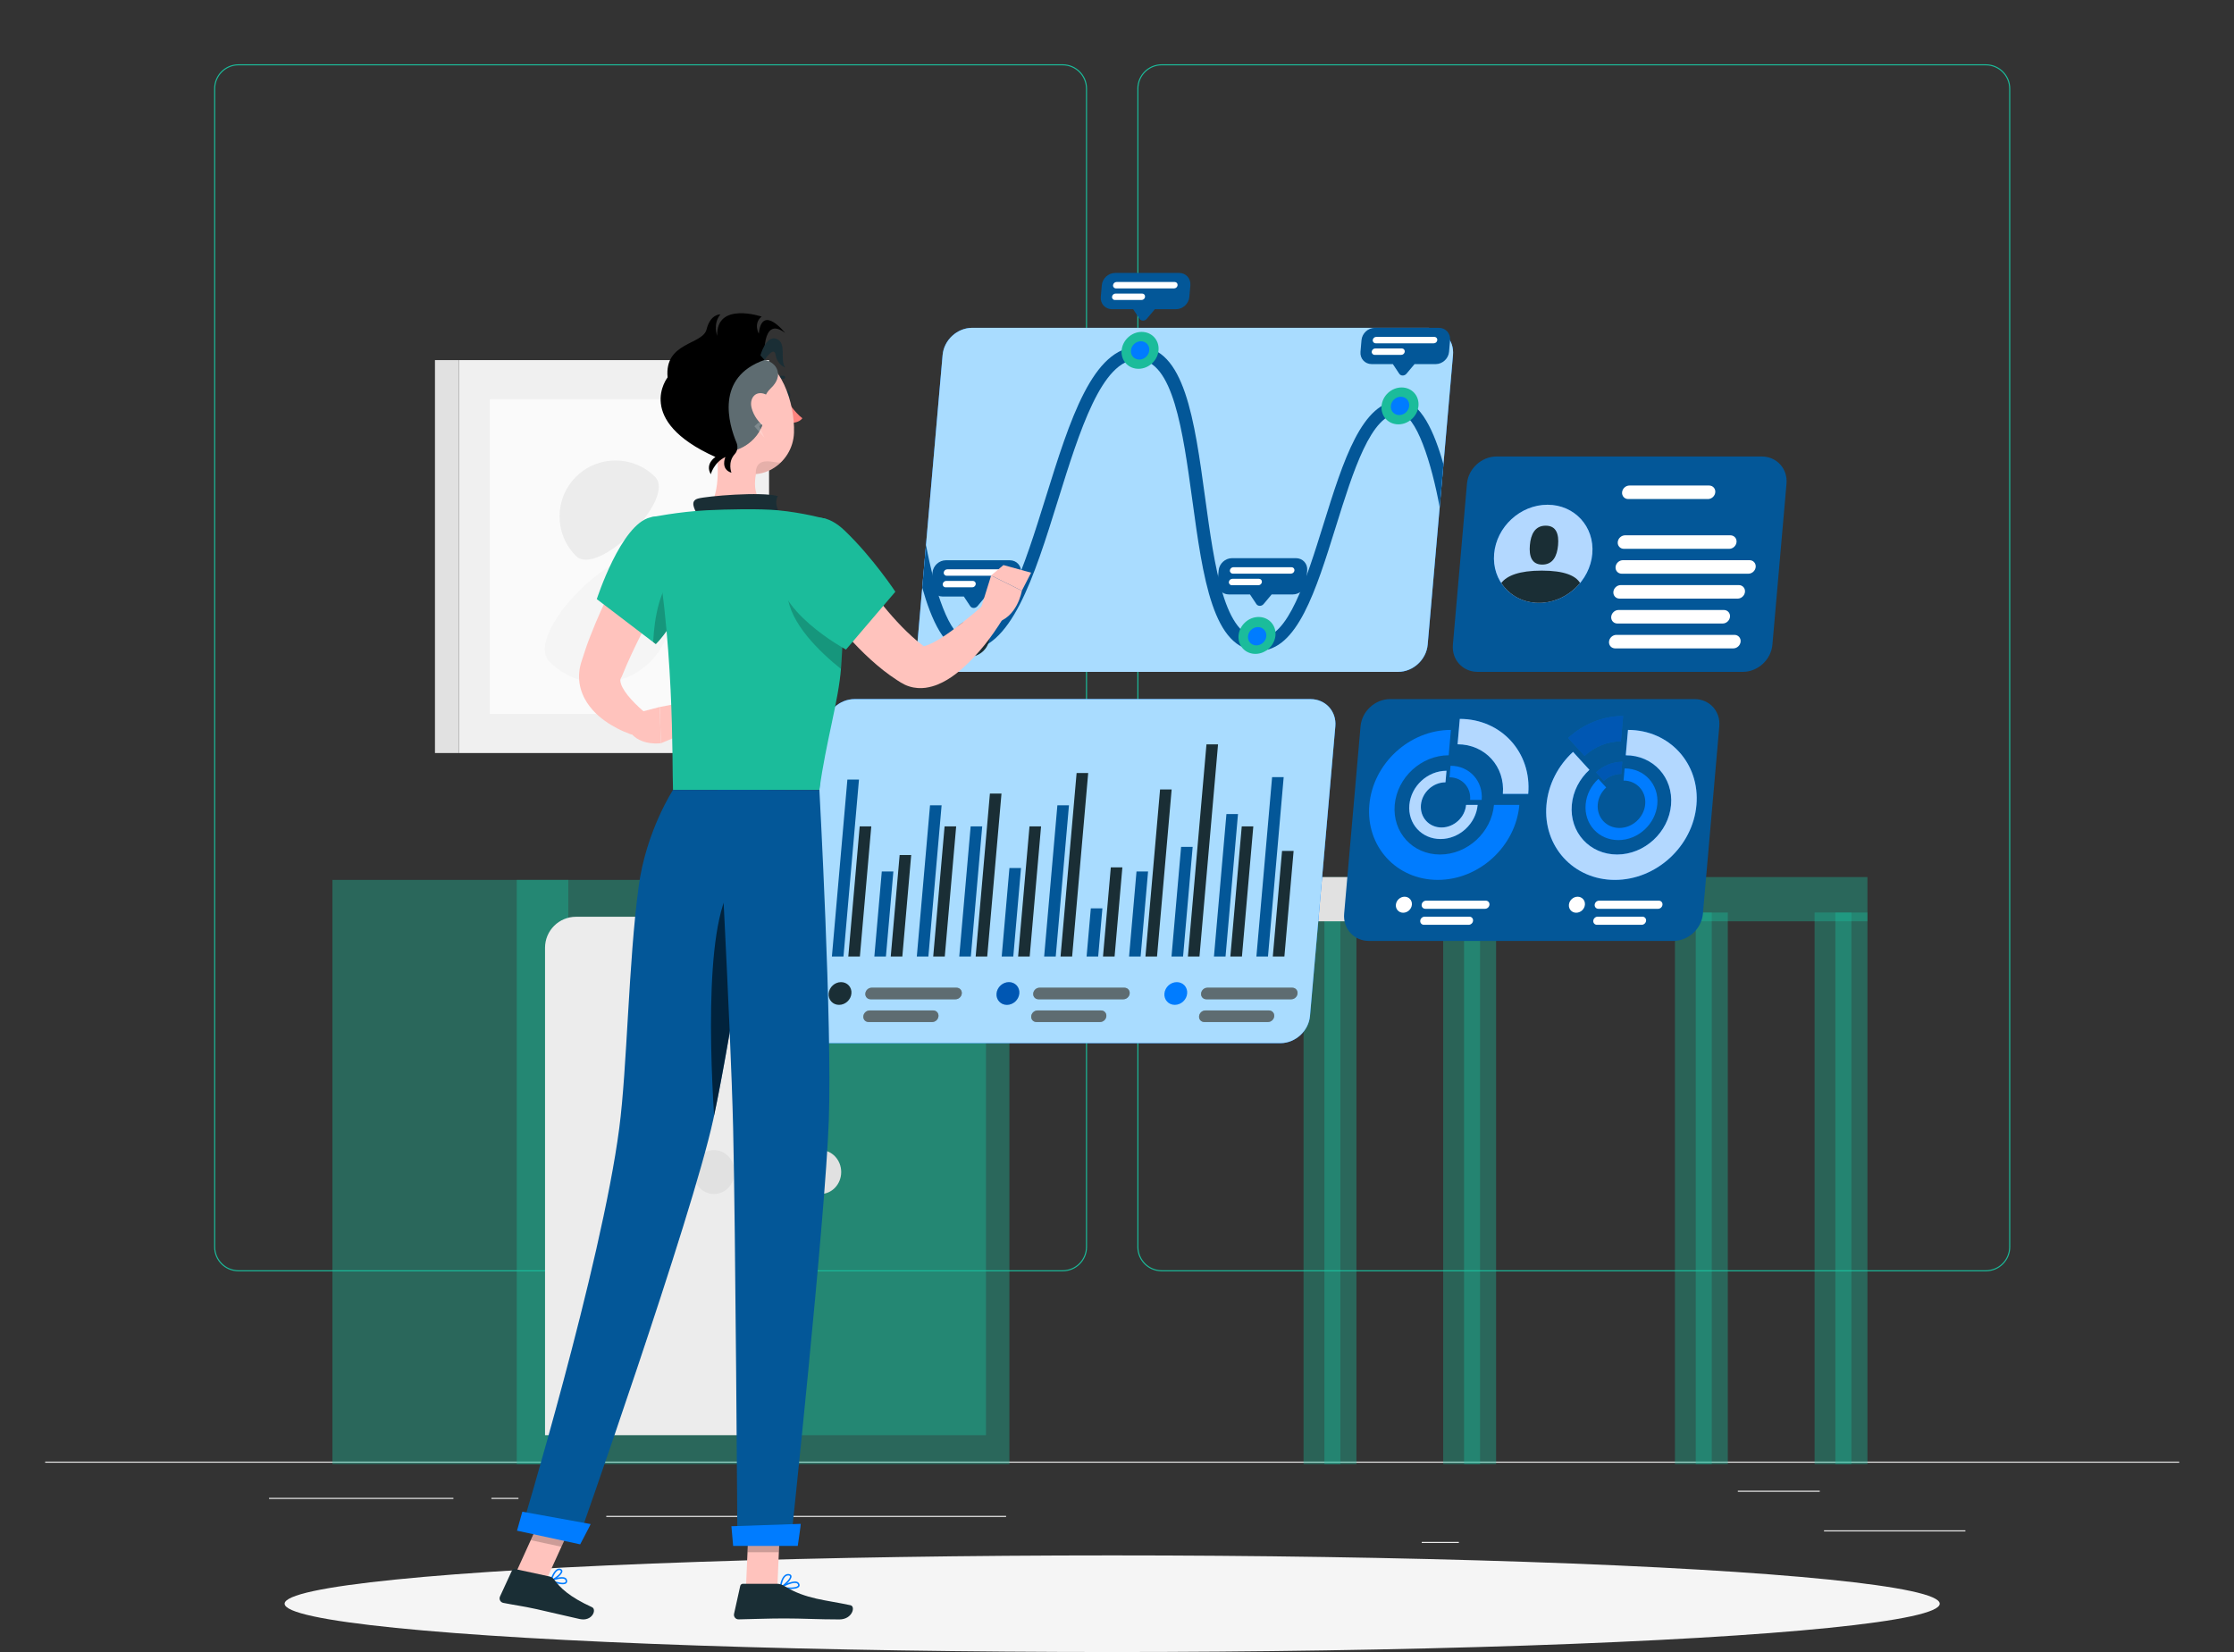 <?xml version="1.0" encoding="utf-8"?>
<!-- Generator: Adobe Illustrator 25.0.1, SVG Export Plug-In . SVG Version: 6.00 Build 0)  -->
<svg version="1.1" id="Layer_1" xmlns="http://www.w3.org/2000/svg" xmlns:xlink="http://www.w3.org/1999/xlink" x="0px" y="0px"
	 viewBox="0 0 1080 798.79" style="enable-background:new 0 0 1080 798.79;" xml:space="preserve">
<rect x="0" y="0" width="1080" height="798.79" fill="#333333" stroke="none"/>
<style type="text/css">
	.st0{fill:#ECECEC;}
	.st1{fill:#1BBC9B;}
	.st2{fill:#F0F0F0;}
	.st3{fill:#FAFAFA;}
	.st4{fill:#E1E1E1;}
	.st5{fill:#F5F5F5;}
	.st6{opacity:0.35;fill:#1BBC9B;}
	.st7{opacity:0.38;fill:#1BBC9B;}
	.st8{fill:#035798;}
	.st9{fill:#007CFF;}
	.st10{opacity:0.7;fill:#FFFFFF;}
	.st11{opacity:0.3;}
	.st12{fill:#FFFFFF;}
	.st13{fill:#A9DCFF;}
	.st14{fill:#1A2E35;}
	.st15{opacity:0.3;fill:#FFFFFF;}
	.st16{fill:#FFC3BD;}
	.st17{fill:#FF847F;}
	.st18{opacity:0.2;}
	.st19{opacity:0.6;}
	.st20{opacity:0.1;}
	.st21{opacity:0.2;fill:#FFFFFF;}
</style>
<rect x="881.8" y="739.94" class="st0" width="68.34" height="0.52"/>
<rect x="687.32" y="745.54" class="st0" width="17.94" height="0.52"/>
<rect x="840.13" y="720.78" class="st0" width="39.6" height="0.52"/>
<rect x="130.07" y="724.24" class="st0" width="89.12" height="0.52"/>
<rect x="237.57" y="724.24" class="st0" width="13.07" height="0.52"/>
<rect x="293.1" y="732.95" class="st0" width="193.29" height="0.52"/>
<g>
	<path class="st1" d="M513.74,614.7H115.3c-6.49,0-11.78-5.28-11.78-11.78V42.86c0-6.49,5.28-11.78,11.78-11.78h398.44
		c6.49,0,11.78,5.28,11.78,11.78v560.07C525.51,609.42,520.23,614.7,513.74,614.7z M115.3,31.59c-6.21,0-11.26,5.05-11.26,11.26
		v560.07c0,6.21,5.05,11.26,11.26,11.26h398.44c6.21,0,11.26-5.05,11.26-11.26V42.86c0-6.21-5.05-11.26-11.26-11.26H115.3z"/>
	<path class="st1" d="M960.04,614.7H561.61c-6.49,0-11.78-5.28-11.78-11.78V42.86c0-6.49,5.28-11.78,11.78-11.78h398.44
		c6.49,0,11.78,5.28,11.78,11.78v560.07C971.82,609.42,966.54,614.7,960.04,614.7z M561.61,31.59c-6.21,0-11.26,5.05-11.26,11.26
		v560.07c0,6.21,5.05,11.26,11.26,11.26h398.44c6.21,0,11.26-5.05,11.26-11.26V42.86c0-6.21-5.05-11.26-11.26-11.26H561.61z"/>
</g>
<rect x="21.83" y="706.72" class="st0" width="1031.69" height="0.52"/>
<g>
	<rect x="221.88" y="174.12" class="st2" width="149.92" height="189.98"/>
	<rect x="236.8" y="193.03" class="st3" width="120.07" height="152.16"/>
	
		<rect x="210.28" y="174.12" transform="matrix(-1 -1.224647e-16 1.224647e-16 -1 432.162 538.221)" class="st4" width="11.6" height="189.98"/>
	<path class="st5" d="M314.31,271.45c13.42,13.42,13.42,35.17,0,48.59s-35.17,13.42-48.59,0
		C252.29,306.63,300.89,258.03,314.31,271.45z"/>
	<path class="st0" d="M278.43,268.8c-10.56-10.56-10.56-27.68,0-38.24c10.56-10.56,27.68-10.56,38.24,0
		C327.22,241.12,288.99,279.36,278.43,268.8z"/>
</g>
<g>
	<rect x="809.72" y="441.21" class="st6" width="17.81" height="266.75"/>
	<rect x="819.79" y="441.21" class="st7" width="15.5" height="266.75"/>
	<rect x="630.19" y="441.21" class="st6" width="17.81" height="266.75"/>
	<rect x="640.26" y="441.21" class="st7" width="15.5" height="266.75"/>
	<rect x="877.24" y="441.21" class="st6" width="17.81" height="266.75"/>
	<rect x="887.29" y="441.21" class="st7" width="15.5" height="266.75"/>
	<rect x="697.7" y="441.21" class="st6" width="17.81" height="266.75"/>
	<rect x="630.21" y="424.08" class="st7" width="272.59" height="21.38"/>
	<rect x="630.21" y="424.08" class="st4" width="77.56" height="21.38"/>
	<rect x="707.77" y="441.21" class="st7" width="15.5" height="266.75"/>
</g>
<g>
	<rect x="160.7" y="425.44" class="st7" width="114.03" height="282.52"/>
	<rect x="249.82" y="425.44" class="st7" width="238.17" height="282.52"/>
	<path class="st7" d="M476.66,693.94H375.94V458.25c0-8.27,6.71-14.98,14.98-14.98h70.75c8.27,0,14.98,6.71,14.98,14.98V693.94z"/>
	<path class="st0" d="M364.2,693.94H263.49V458.25c0-8.27,6.71-14.98,14.98-14.98h70.75c8.27,0,14.98,6.71,14.98,14.98V693.94z"/>
	<path class="st4" d="M355.14,566.7c0,5.86-4.47,10.62-9.99,10.62c-5.52,0-9.99-4.75-9.99-10.62s4.47-10.62,9.99-10.62
		C350.67,556.08,355.14,560.84,355.14,566.7z"/>
	<path class="st4" d="M406.67,566.7c0,5.86-4.47,10.62-9.99,10.62c-5.52,0-9.99-4.75-9.99-10.62s4.47-10.62,9.99-10.62
		C402.2,556.08,406.67,560.84,406.67,566.7z"/>
</g>
<ellipse id="_x3C_Path_x3E__359_" class="st5" cx="537.67" cy="775.42" rx="400.07" ry="23.36"/>
<g>
	<path class="st8" d="M808.95,454.95H661.81c-7.26,0-12.64-5.89-12-13.15l7.93-90.63c0.64-7.26,7.04-13.15,14.3-13.15h147.14
		c7.26,0,12.64,5.89,12,13.15l-7.93,90.63C822.62,449.07,816.21,454.95,808.95,454.95z"/>
	<g>
		<g>
			<path class="st9" d="M722.24,389.18c-1.16,13.25-12.84,23.99-26.09,23.99c-13.25,0-23.05-10.74-21.89-23.99
				c1.16-13.25,12.84-23.99,26.09-23.99l1.07-12.27c-20.03,0-37.68,16.23-39.43,36.26s13.06,36.26,33.09,36.26
				s37.68-16.23,39.43-36.26H722.24z"/>
			<path class="st9" d="M738.81,383.86c1.75-20.02-13.06-36.26-33.09-36.26l-1.07,12.27c13.25,0,23.05,10.74,21.89,23.99H738.81z"/>
			<path class="st10" d="M738.81,383.86c1.75-20.02-13.06-36.26-33.09-36.26l-1.07,12.27c13.25,0,23.05,10.74,21.89,23.99H738.81z"
				/>
		</g>
		<g>
			<path class="st9" d="M708.76,389.18c-0.53,6.03-5.84,10.92-11.87,10.92c-6.03,0-10.49-4.89-9.96-10.92
				c0.53-6.03,5.84-10.92,11.87-10.92l0.49-5.58c-9.11,0-17.15,7.39-17.95,16.5c-0.8,9.11,5.94,16.5,15.06,16.5
				c9.11,0,17.15-7.39,17.95-16.5H708.76z"/>
			<path class="st10" d="M708.76,389.18c-0.53,6.03-5.84,10.92-11.87,10.92c-6.03,0-10.49-4.89-9.96-10.92
				c0.53-6.03,5.84-10.92,11.87-10.92l0.49-5.58c-9.11,0-17.15,7.39-17.95,16.5c-0.8,9.11,5.94,16.5,15.06,16.5
				c9.11,0,17.15-7.39,17.95-16.5H708.76z"/>
			<path class="st9" d="M716.3,386.76c0.8-9.11-5.94-16.5-15.06-16.5l-0.49,5.58c6.03,0,10.49,4.89,9.96,10.92H716.3z"/>
		</g>
		<path class="st9" d="M787.03,352.92l-1.07,12.27c13.25,0,23.05,10.74,21.89,23.99c-1.16,13.25-12.84,23.99-26.09,23.99
			c-13.25,0-23.05-10.74-21.89-23.99c0.58-6.63,3.79-12.62,8.51-16.96l-7.91-8.67c-7.14,6.56-11.99,15.63-12.86,25.64
			c-1.75,20.03,13.06,36.26,33.09,36.26c20.03,0,37.68-16.23,39.43-36.26S807.06,352.92,787.03,352.92z"/>
		<path class="st10" d="M787.03,352.92l-1.07,12.27c13.25,0,23.05,10.74,21.89,23.99c-1.16,13.25-12.84,23.99-26.09,23.99
			c-13.25,0-23.05-10.74-21.89-23.99c0.58-6.63,3.79-12.62,8.51-16.96l-7.91-8.67c-7.14,6.56-11.99,15.63-12.86,25.64
			c-1.75,20.03,13.06,36.26,33.09,36.26c20.03,0,37.68-16.23,39.43-36.26S807.06,352.92,787.03,352.92z"/>
		<g>
			<path class="st9" d="M758.11,356.82l7.92,8.67c4.72-4.34,10.95-7.03,17.58-7.03l0,0l1.07-12.27l0,0
				C774.66,346.2,765.24,350.26,758.11,356.82z"/>
			<path class="st11" d="M758.11,356.82l7.92,8.67c4.72-4.34,10.95-7.03,17.58-7.03l0,0l1.07-12.27l0,0
				C774.66,346.2,765.24,350.26,758.11,356.82z"/>
		</g>
		<g>
			<path class="st9" d="M785.4,371.55l-0.51,5.86c6.33,0,11.02,5.13,10.46,11.46c-0.55,6.33-6.14,11.46-12.47,11.46
				s-11.02-5.13-10.46-11.46c0.28-3.17,1.81-6.03,4.07-8.11l-3.78-4.14c-3.41,3.14-5.73,7.47-6.15,12.25
				c-0.84,9.57,6.24,17.33,15.81,17.33c9.57,0,18-7.76,18.84-17.33S794.97,371.55,785.4,371.55z"/>
			<path class="st9" d="M771.58,373.42l3.78,4.14c2.26-2.07,5.23-3.36,8.4-3.36l0,0l0.51-5.86l0,0
				C779.49,368.34,774.99,370.28,771.58,373.42z"/>
			<path class="st11" d="M771.58,373.42l3.78,4.14c2.26-2.07,5.23-3.36,8.4-3.36l0,0l0.51-5.86l0,0
				C779.49,368.34,774.99,370.28,771.58,373.42z"/>
		</g>
	</g>
	<g>
		<path class="st12" d="M678.35,441.32L678.35,441.32c-2.14,0-3.72-1.73-3.53-3.87l0,0c0.19-2.14,2.07-3.87,4.21-3.87l0,0
			c2.14,0,3.72,1.73,3.53,3.87l0,0C682.37,439.59,680.49,441.32,678.35,441.32z"/>
		<path class="st12" d="M717.92,439.42h-28.85c-1.09,0-1.89-0.88-1.79-1.97l0,0c0.1-1.09,1.05-1.97,2.14-1.97h28.85
			c1.09,0,1.89,0.88,1.79,1.97l0,0C719.97,438.54,719.01,439.42,717.92,439.42z"/>
		<path class="st12" d="M709.99,447.16h-21.6c-1.09,0-1.89-0.88-1.79-1.97l0,0c0.09-1.09,1.05-1.97,2.14-1.97h21.6
			c1.09,0,1.89,0.88,1.79,1.97l0,0C712.04,446.28,711.08,447.16,709.99,447.16z"/>
	</g>
	<g>
		<path class="st12" d="M762,441.32L762,441.32c-2.14,0-3.72-1.73-3.53-3.87l0,0c0.19-2.14,2.07-3.87,4.21-3.87l0,0
			c2.14,0,3.72,1.73,3.53,3.87l0,0C766.02,439.59,764.13,441.32,762,441.32z"/>
		<path class="st12" d="M801.57,439.42h-28.85c-1.09,0-1.89-0.88-1.79-1.97l0,0c0.09-1.09,1.05-1.97,2.14-1.97h28.85
			c1.09,0,1.89,0.88,1.79,1.97l0,0C803.61,438.54,802.66,439.42,801.57,439.42z"/>
		<path class="st12" d="M793.64,447.16h-21.6c-1.09,0-1.89-0.88-1.79-1.97l0,0c0.1-1.09,1.05-1.97,2.14-1.97h21.6
			c1.09,0,1.89,0.88,1.79,1.97l0,0C795.69,446.28,794.73,447.16,793.64,447.16z"/>
	</g>
</g>
<g>
	<g>
		<path class="st9" d="M619,504.38H398.55c-7.26,0-12.64-5.89-12-13.15l12.25-140.05c0.64-7.26,7.04-13.15,14.3-13.15h220.45
			c7.26,0,12.64,5.89,12,13.15L633.3,491.23C632.67,498.49,626.26,504.38,619,504.38z"/>
		<path class="st13" d="M619,504.38H398.55c-7.26,0-12.64-5.89-12-13.15l12.25-140.05c0.64-7.26,7.04-13.15,14.3-13.15h220.45
			c7.26,0,12.64,5.89,12,13.15L633.3,491.23C632.67,498.49,626.26,504.38,619,504.38z"/>
	</g>
	<g>
		<g>
			<polygon class="st8" points="407.77,462.51 402.17,462.51 409.66,376.92 415.26,376.92 			"/>
			<polygon class="st14" points="415.7,462.51 410.1,462.51 415.61,399.56 421.21,399.56 			"/>
			<polygon class="st8" points="428.29,462.51 422.69,462.51 426.29,421.37 431.89,421.37 			"/>
			<polygon class="st14" points="436.22,462.51 430.62,462.51 434.92,413.43 440.51,413.43 			"/>
			<polygon class="st8" points="448.81,462.51 443.22,462.51 449.61,389.37 455.21,389.37 			"/>
			<polygon class="st14" points="456.74,462.51 451.15,462.51 456.65,399.56 462.25,399.56 			"/>
			<polygon class="st8" points="469.34,462.51 463.74,462.51 469.25,399.56 474.84,399.56 			"/>
			<polygon class="st14" points="477.26,462.51 471.67,462.51 478.56,383.69 484.16,383.69 			"/>
			<polygon class="st8" points="489.86,462.51 484.26,462.51 488,419.71 493.6,419.71 			"/>
			<polygon class="st14" points="497.79,462.51 492.19,462.51 497.7,399.56 503.29,399.56 			"/>
			<polygon class="st8" points="510.38,462.51 504.78,462.51 511.18,389.37 516.78,389.37 			"/>
			<polygon class="st14" points="518.31,462.51 512.71,462.51 520.47,373.78 526.07,373.78 			"/>
			<polygon class="st8" points="530.9,462.51 525.3,462.51 527.34,439.21 532.94,439.21 			"/>
			<polygon class="st14" points="538.83,462.51 533.23,462.51 537.01,419.38 542.6,419.38 			"/>
			<polygon class="st8" points="551.42,462.51 545.83,462.51 549.43,421.37 555.02,421.37 			"/>
			<polygon class="st14" points="559.35,462.51 553.75,462.51 560.82,381.71 566.42,381.71 			"/>
			<polygon class="st8" points="571.94,462.51 566.35,462.51 570.99,409.47 576.58,409.47 			"/>
			<polygon class="st14" points="579.87,462.51 574.28,462.51 583.25,359.9 588.85,359.9 			"/>
			<polygon class="st8" points="592.47,462.51 586.87,462.51 592.9,393.61 598.49,393.61 			"/>
			<polygon class="st14" points="600.4,462.51 594.8,462.51 600.31,399.56 605.9,399.56 			"/>
			<polygon class="st8" points="612.99,462.51 607.39,462.51 614.98,375.76 620.58,375.76 			"/>
			<polygon class="st14" points="620.92,462.51 615.32,462.51 619.79,411.45 625.38,411.45 			"/>
		</g>
		<g>
			<path class="st14" d="M405.63,485.87L405.63,485.87c-3.04,0-5.29-2.46-5.02-5.5l0,0c0.27-3.04,2.94-5.5,5.98-5.5l0,0
				c3.04,0,5.29,2.46,5.02,5.5l0,0C411.35,483.41,408.67,485.87,405.63,485.87z"/>
			<path class="st14" d="M461.93,483.17h-41.04c-1.55,0-2.69-1.25-2.55-2.8l0,0c0.14-1.55,1.5-2.8,3.04-2.8h41.04
				c1.55,0,2.69,1.25,2.55,2.8l0,0C464.84,481.91,463.48,483.17,461.93,483.17z"/>
			<path class="st14" d="M450.65,494.17h-30.73c-1.55,0-2.69-1.25-2.55-2.8l0,0c0.14-1.55,1.5-2.8,3.04-2.8h30.73
				c1.55,0,2.69,1.25,2.55,2.8l0,0C453.56,492.92,452.2,494.17,450.65,494.17z"/>
			<path class="st15" d="M461.93,483.17h-41.04c-1.55,0-2.69-1.25-2.55-2.8l0,0c0.14-1.55,1.5-2.8,3.04-2.8h41.04
				c1.55,0,2.69,1.25,2.55,2.8l0,0C464.84,481.91,463.48,483.17,461.93,483.17z"/>
			<path class="st15" d="M450.65,494.17h-30.73c-1.55,0-2.69-1.25-2.55-2.8l0,0c0.14-1.55,1.5-2.8,3.04-2.8h30.73
				c1.55,0,2.69,1.25,2.55,2.8l0,0C453.56,492.92,452.2,494.17,450.65,494.17z"/>
		</g>
		<g>
			<path class="st9" d="M486.79,485.87L486.79,485.87c-3.04,0-5.29-2.46-5.02-5.5l0,0c0.27-3.04,2.95-5.5,5.98-5.5l0,0
				c3.04,0,5.29,2.46,5.02,5.5l0,0C492.5,483.41,489.82,485.87,486.79,485.87z"/>
			<path class="st11" d="M486.79,485.87L486.79,485.87c-3.04,0-5.29-2.46-5.02-5.5l0,0c0.27-3.04,2.95-5.5,5.98-5.5l0,0
				c3.04,0,5.29,2.46,5.02,5.5l0,0C492.5,483.41,489.82,485.87,486.79,485.87z"/>
			<path class="st14" d="M543.09,483.17h-41.04c-1.55,0-2.69-1.25-2.55-2.8l0,0c0.14-1.55,1.5-2.8,3.04-2.8h41.04
				c1.55,0,2.69,1.25,2.55,2.8l0,0C545.99,481.91,544.63,483.17,543.09,483.17z"/>
			<path class="st14" d="M531.81,494.17h-30.73c-1.55,0-2.69-1.25-2.55-2.8l0,0c0.14-1.55,1.5-2.8,3.04-2.8h30.73
				c1.55,0,2.69,1.25,2.55,2.8l0,0C534.71,492.92,533.35,494.17,531.81,494.17z"/>
			<path class="st15" d="M543.09,483.17h-41.04c-1.55,0-2.69-1.25-2.55-2.8l0,0c0.14-1.55,1.5-2.8,3.04-2.8h41.04
				c1.55,0,2.69,1.25,2.55,2.8l0,0C545.99,481.91,544.63,483.17,543.09,483.17z"/>
			<path class="st15" d="M531.81,494.17h-30.73c-1.55,0-2.69-1.25-2.55-2.8l0,0c0.14-1.55,1.5-2.8,3.04-2.8h30.73
				c1.55,0,2.69,1.25,2.55,2.8l0,0C534.71,492.92,533.35,494.17,531.81,494.17z"/>
		</g>
		<g>
			<path class="st9" d="M567.94,485.87L567.94,485.87c-3.04,0-5.29-2.46-5.02-5.5l0,0c0.27-3.04,2.94-5.5,5.98-5.5l0,0
				c3.04,0,5.29,2.46,5.02,5.5h0C573.66,483.41,570.98,485.87,567.94,485.87z"/>
			<path class="st14" d="M624.24,483.17H583.2c-1.55,0-2.69-1.25-2.55-2.8l0,0c0.14-1.55,1.5-2.8,3.04-2.8h41.04
				c1.55,0,2.69,1.25,2.55,2.8l0,0C627.15,481.91,625.79,483.17,624.24,483.17z"/>
			<path class="st14" d="M612.96,494.17h-30.73c-1.55,0-2.69-1.25-2.55-2.8l0,0c0.14-1.55,1.5-2.8,3.04-2.8h30.73
				c1.55,0,2.69,1.25,2.55,2.8l0,0C615.87,492.92,614.51,494.17,612.96,494.17z"/>
			<path class="st15" d="M624.24,483.17H583.2c-1.55,0-2.69-1.25-2.55-2.8l0,0c0.14-1.55,1.5-2.8,3.04-2.8h41.04
				c1.55,0,2.69,1.25,2.55,2.8l0,0C627.15,481.91,625.79,483.17,624.24,483.17z"/>
			<path class="st15" d="M612.96,494.17h-30.73c-1.55,0-2.69-1.25-2.55-2.8l0,0c0.14-1.55,1.5-2.8,3.04-2.8h30.73
				c1.55,0,2.69,1.25,2.55,2.8l0,0C615.87,492.92,614.51,494.17,612.96,494.17z"/>
		</g>
	</g>
</g>
<g>
	<path class="st8" d="M842.55,324.86H714.38c-7.26,0-12.64-5.89-12-13.15l6.81-77.84c0.64-7.26,7.04-13.15,14.3-13.15h128.17
		c7.26,0,12.64,5.89,12,13.15l-6.81,77.84C856.22,318.97,849.81,324.86,842.55,324.86z"/>
	<path class="st9" d="M769.78,267.78c-1.15,13.11-12.7,23.73-25.81,23.73c-13.1,0-22.8-10.62-21.65-23.73
		c1.15-13.11,12.7-23.73,25.8-23.73S770.93,254.67,769.78,267.78z"/>
	<path class="st10" d="M769.78,267.78c-1.15,13.11-12.7,23.73-25.81,23.73c-13.1,0-22.8-10.62-21.65-23.73
		c1.15-13.11,12.7-23.73,25.8-23.73S770.93,254.67,769.78,267.78z"/>
	<path class="st14" d="M753.23,263.58c-0.45,5.2-2.44,9.41-7.64,9.41c-5.2,0-6.45-4.21-5.99-9.41c0.45-5.2,2.44-9.41,7.64-9.41
		C752.44,254.16,753.69,258.38,753.23,263.58z"/>
	<path class="st14" d="M745.34,275.9c-10.89,0-16.79,2.42-19.57,5.98c3.81,5.83,10.39,9.62,18.21,9.62c7.81,0,15.06-3.79,19.89-9.62
		C761.7,278.33,756.23,275.9,745.34,275.9z"/>
	<path class="st12" d="M825.68,241.3h-38.52c-1.8,0-3.14-1.46-2.98-3.27l0,0c0.16-1.8,1.75-3.27,3.55-3.27h38.52
		c1.8,0,3.14,1.46,2.98,3.27l0,0C829.08,239.83,827.49,241.3,825.68,241.3z"/>
	<path class="st12" d="M835.96,265.37h-50.9c-1.8,0-3.14-1.46-2.98-3.27l0,0c0.16-1.8,1.75-3.27,3.55-3.27h50.9
		c1.8,0,3.14,1.46,2.98,3.27l0,0C839.35,263.91,837.76,265.37,835.96,265.37z"/>
	<path class="st12" d="M845.22,277.4h-61.21c-1.8,0-3.14-1.46-2.98-3.27l0,0c0.16-1.8,1.75-3.27,3.55-3.27h61.21
		c1.8,0,3.14,1.46,2.98,3.27l0,0C848.62,275.94,847.03,277.4,845.22,277.4z"/>
	<path class="st12" d="M840.04,289.44h-57.09c-1.8,0-3.14-1.46-2.98-3.27l0,0c0.16-1.8,1.75-3.27,3.55-3.27h57.09
		c1.8,0,3.14,1.46,2.98,3.27l0,0C843.44,287.98,841.85,289.44,840.04,289.44z"/>
	<path class="st12" d="M832.8,301.48h-50.9c-1.8,0-3.14-1.46-2.98-3.27l0,0c0.16-1.8,1.75-3.27,3.55-3.27h50.9
		c1.8,0,3.14,1.46,2.98,3.27l0,0C836.19,300.01,834.6,301.48,832.8,301.48z"/>
	<path class="st12" d="M837.93,313.51h-57.09c-1.8,0-3.14-1.46-2.98-3.27l0,0c0.16-1.8,1.75-3.27,3.55-3.27h57.09
		c1.8,0,3.14,1.46,2.98,3.27l0,0C841.33,312.05,839.74,313.51,837.93,313.51z"/>
</g>
<g>
	<g>
		<path class="st9" d="M675.89,324.86H455.44c-7.26,0-12.64-5.89-12-13.15l12.25-140.05c0.64-7.26,7.04-13.15,14.3-13.15h220.45
			c7.26,0,12.64,5.89,12,13.15l-12.25,140.05C689.55,318.97,683.15,324.86,675.89,324.86z"/>
		<path class="st13" d="M675.89,324.86H455.44c-7.26,0-12.64-5.89-12-13.15l12.25-140.05c0.64-7.26,7.04-13.15,14.3-13.15h220.45
			c7.26,0,12.64,5.89,12,13.15l-12.25,140.05C689.55,318.97,683.15,324.86,675.89,324.86z"/>
	</g>
	<path class="st8" d="M697.82,224.55c-4.28-15.41-11.02-30.84-20.84-30.84c-18.54,0-27.59,29.05-37.17,59.8
		c-8.42,27.02-17.13,54.96-30.71,54.96c-17.23,0-21.95-34.56-26.52-67.99c-5.12-37.45-9.95-72.82-32.14-72.82
		c-22.19,0-33.21,35.37-44.88,72.82c-10.41,33.42-21.18,67.99-38.41,67.99c-8.06,0-15.55-23.8-19.48-44.98l-1.81,20.67
		c4.29,15.29,10.99,30.49,20.74,30.49c22.19,0,33.21-35.37,44.88-72.82c10.41-33.42,21.18-67.99,38.42-67.99
		c17.23,0,21.95,34.56,26.52,67.99c5.12,37.45,9.95,72.82,32.14,72.82c18.54,0,27.59-29.05,37.18-59.8
		c8.42-27.02,17.12-54.96,30.71-54.96c8.12,0,15.67,24.15,19.56,45.45L697.82,224.55z"/>
	<g>
		
			<ellipse transform="matrix(0.722 -0.692 0.692 0.722 35.694 428.342)" class="st1" cx="551.27" cy="169.72" rx="9.32" ry="8.54"/>
		
			<ellipse transform="matrix(0.722 -0.692 0.692 0.722 35.711 428.376)" class="st9" cx="551.27" cy="169.72" rx="4.63" ry="4.24"/>
		<path class="st8" d="M570.03,131.97h-30.91c-3.29,0-6.18,2.66-6.47,5.95l-0.49,5.64c-0.29,3.29,2.14,5.95,5.43,5.95h10.22
			l3.08,4.64c0.78,1.17,2.53,1.17,3.51,0l3.89-4.64h10.22c3.29,0,6.18-2.66,6.47-5.95l0.49-5.64
			C575.74,134.64,573.31,131.97,570.03,131.97z"/>
		<g>
			<path class="st12" d="M567.61,139.45H539.5c-0.85,0-1.49-0.69-1.41-1.55l0,0c0.07-0.85,0.83-1.55,1.68-1.55h28.11
				c0.85,0,1.49,0.69,1.41,1.55l0,0C569.22,138.76,568.46,139.45,567.61,139.45z"/>
			<path class="st12" d="M551.88,145.05h-12.87c-0.85,0-1.49-0.69-1.41-1.55l0,0c0.07-0.85,0.83-1.55,1.68-1.55h12.87
				c0.85,0,1.49,0.69,1.41,1.55l0,0C553.49,144.36,552.73,145.05,551.88,145.05z"/>
		</g>
	</g>
	<g>
		
			<ellipse transform="matrix(0.722 -0.692 0.692 0.722 -43.991 505.696)" class="st1" cx="607.75" cy="307.63" rx="9.32" ry="8.54"/>
		<path class="st9" d="M612.19,307.63c-0.21,2.45-2.37,4.43-4.82,4.43c-2.45,0-4.26-1.98-4.04-4.43c0.21-2.45,2.37-4.43,4.82-4.43
			C610.59,303.2,612.4,305.18,612.19,307.63z"/>
		<path class="st8" d="M626.51,269.88H595.6c-3.29,0-6.18,2.66-6.47,5.95l-0.49,5.64c-0.29,3.29,2.14,5.95,5.43,5.95h10.22
			l3.08,4.64c0.77,1.17,2.53,1.17,3.51,0l3.89-4.64h10.22c3.29,0,6.18-2.66,6.47-5.95l0.49-5.64
			C632.23,272.55,629.8,269.88,626.51,269.88z"/>
		<g>
			<path class="st12" d="M624.1,277.36h-28.11c-0.85,0-1.49-0.69-1.41-1.55l0,0c0.07-0.85,0.83-1.55,1.68-1.55h28.11
				c0.85,0,1.49,0.69,1.41,1.55l0,0C625.71,276.67,624.95,277.36,624.1,277.36z"/>
			<path class="st12" d="M608.37,282.96H595.5c-0.85,0-1.49-0.69-1.41-1.55l0,0c0.07-0.85,0.83-1.55,1.68-1.55h12.87
				c0.85,0,1.49,0.69,1.41,1.55l0,0C609.97,282.27,609.22,282.96,608.37,282.96z"/>
		</g>
	</g>
	<g>
		<path class="st1" d="M685.74,196.26c-0.43,4.93-4.77,8.92-9.7,8.92s-8.57-3.99-8.14-8.92c0.43-4.93,4.77-8.92,9.7-8.92
			C682.53,187.34,686.17,191.33,685.74,196.26z"/>
		<path class="st9" d="M681.25,196.26c-0.21,2.45-2.37,4.43-4.82,4.43c-2.45,0-4.26-1.98-4.04-4.43c0.21-2.45,2.37-4.43,4.82-4.43
			C679.66,191.82,681.47,193.81,681.25,196.26z"/>
		<path class="st8" d="M695.58,158.51h-30.91c-3.29,0-6.18,2.66-6.47,5.95l-0.49,5.64c-0.29,3.29,2.14,5.95,5.43,5.95h10.22
			l3.08,4.64c0.77,1.17,2.53,1.17,3.51,0l3.89-4.64h10.22c3.29,0,6.18-2.66,6.47-5.95l0.49-5.64
			C701.3,161.17,698.86,158.51,695.58,158.51z"/>
		<g>
			<path class="st12" d="M693.16,165.99h-28.11c-0.85,0-1.49-0.69-1.41-1.55l0,0c0.07-0.85,0.83-1.55,1.68-1.55h28.11
				c0.85,0,1.49,0.69,1.41,1.55l0,0C694.77,165.29,694.02,165.99,693.16,165.99z"/>
			<path class="st12" d="M677.43,171.58h-12.87c-0.85,0-1.49-0.69-1.41-1.55l0,0c0.07-0.85,0.83-1.55,1.68-1.55h12.87
				c0.85,0,1.49,0.69,1.41,1.55l0,0C679.04,170.89,678.29,171.58,677.43,171.58z"/>
		</g>
	</g>
	<g>
		<path class="st14" d="M478.34,308.65c-0.43,4.93-4.77,8.92-9.7,8.92s-8.57-3.99-8.14-8.92c0.43-4.93,4.77-8.92,9.7-8.92
			S478.77,303.72,478.34,308.65z"/>
		<path class="st9" d="M473.85,308.65c-0.21,2.45-2.37,4.43-4.82,4.43c-2.45,0-4.26-1.98-4.04-4.43c0.21-2.45,2.37-4.43,4.82-4.43
			C472.26,304.22,474.07,306.2,473.85,308.65z"/>
		<path class="st8" d="M488.18,270.9h-30.91c-3.29,0-6.18,2.66-6.47,5.95l-0.49,5.64c-0.29,3.29,2.14,5.95,5.43,5.95h10.22
			l3.08,4.64c0.77,1.17,2.53,1.17,3.51,0l3.89-4.64h10.22c3.29,0,6.18-2.66,6.47-5.95l0.49-5.64
			C493.9,273.57,491.46,270.9,488.18,270.9z"/>
		<g>
			<path class="st12" d="M485.76,278.38h-28.11c-0.85,0-1.49-0.69-1.41-1.55l0,0c0.07-0.85,0.83-1.55,1.68-1.55h28.11
				c0.85,0,1.49,0.69,1.41,1.55l0,0C487.37,277.69,486.62,278.38,485.76,278.38z"/>
			<path class="st12" d="M470.03,283.98h-12.87c-0.85,0-1.49-0.69-1.41-1.55l0,0c0.07-0.85,0.83-1.55,1.68-1.55h12.87
				c0.85,0,1.49,0.69,1.41,1.55l0,0C471.64,283.28,470.88,283.98,470.03,283.98z"/>
		</g>
	</g>
</g>
<g>
	<path class="st16" d="M328.12,273.56l-5.95,10.37l-5.83,10.59c-3.84,7.07-7.51,14.21-10.86,21.38c-1.67,3.6-3.25,7.17-4.7,10.77
		l-0.27,0.65c-0.02,0.05-0.05,0.1-0.09,0.15c-0.09,0.1-0.12,0.2-0.18,0.29c-0.11,0.18-0.18,0.36-0.28,0.59
		c-0.15,0.46-0.09,1.26,0.25,2.31c0.66,2.14,2.59,4.93,4.97,7.53c2.33,2.62,5.34,5.29,8.06,7.64l-4.83,10.3
		c-2.46-0.7-4.5-1.41-6.67-2.36c-2.14-0.9-4.22-2-6.3-3.23c-4.1-2.53-8.22-5.66-11.63-10.78c-1.66-2.56-3.08-5.74-3.64-9.41
		c-0.25-1.83-0.34-3.74-0.11-5.61c0.1-0.94,0.24-1.87,0.47-2.75l0.34-1.34l0.26-0.81c1.33-4.22,2.7-8.39,4.31-12.42
		c3.14-8.1,6.67-15.92,10.52-23.54c1.93-3.81,3.92-7.58,6.02-11.28c2.12-3.74,4.17-7.35,6.6-11.12L328.12,273.56z"/>
	<path class="st16" d="M308.06,344.67l10.84-2.82l0.62,17.5c0,0-8.48,1.26-13.67-3.93L308.06,344.67z"/>
	<polygon class="st16" points="334.27,338.9 331.82,354.27 319.53,359.35 318.91,341.85 	"/>
	<path class="st14" d="M379.12,191.07c0.24,1.2,1.08,2.04,1.86,1.88c0.78-0.16,1.22-1.26,0.98-2.46c-0.24-1.2-1.08-2.04-1.86-1.88
		C379.31,188.77,378.87,189.87,379.12,191.07z"/>
	<path class="st17" d="M380.08,193.14c0,0,4.13,6.36,7.81,9.08c-1.72,2.41-5.51,2.24-5.51,2.24L380.08,193.14z"/>
	<path class="st14" d="M373.38,185.31c-0.17,0-0.35-0.06-0.49-0.19c-0.29-0.27-0.31-0.72-0.04-1.01c2.7-2.92,5.97-2.4,6.11-2.38
		c0.39,0.07,0.65,0.44,0.59,0.83c-0.07,0.39-0.44,0.65-0.83,0.59l0,0c-0.11-0.02-2.67-0.39-4.82,1.93
		C373.76,185.23,373.57,185.31,373.38,185.31z"/>
	<path class="st16" d="M344.98,207.93c2.17,11.09,4.34,31.41-3.42,38.81c0,0,3.03,11.25,23.64,11.25
		c22.66,0,10.83-11.25,10.83-11.25c-12.37-2.95-12.05-12.13-9.89-20.74L344.98,207.93z"/>
	<path class="st14" d="M337.1,248.79c-1.66-3.08-3.48-6.61,0.29-7.71c4.15-1.21,30.82-3.47,38.65-1.19
		c-2.41,4.28,1.67,9.54,1.67,9.54L337.1,248.79z"/>
	<path class="st9" d="M269.97,765.77c1.52,0.33,3.04,0.42,3.77-0.21c0.31-0.26,0.62-0.76,0.35-1.67c-0.14-0.48-0.45-0.83-0.92-1.06
		c-2.05-0.98-6.75,0.94-6.95,1.02c-0.13,0.05-0.22,0.18-0.22,0.32c0,0.14,0.08,0.27,0.2,0.33
		C266.92,764.87,268.44,765.44,269.97,765.77z M272.44,763.35c0.15,0.03,0.3,0.08,0.42,0.14c0.28,0.14,0.46,0.34,0.55,0.61
		c0.19,0.65-0.05,0.85-0.13,0.92c-0.82,0.69-3.84,0.05-5.97-0.8C268.75,763.71,271.09,763.06,272.44,763.35z"/>
	<path class="st9" d="M266.28,764.55c0.06,0.01,0.12,0.01,0.18-0.01c1.71-0.5,5.38-3.1,5.42-4.82c0.01-0.31-0.1-0.88-0.92-1.16
		c-0.53-0.19-1.06-0.14-1.59,0.13c-2.03,1.03-3.31,5.23-3.36,5.41c-0.04,0.13,0,0.26,0.09,0.36
		C266.15,764.5,266.21,764.53,266.28,764.55z M270.57,759.19c0.05,0.01,0.1,0.03,0.16,0.04c0.44,0.15,0.44,0.37,0.44,0.47
		c-0.03,1.02-2.44,3.06-4.22,3.89c0.44-1.21,1.46-3.6,2.75-4.26C269.99,759.17,270.28,759.13,270.57,759.19z"/>
	<path class="st9" d="M381.89,768.32c1.95,0,3.82-0.27,4.45-1.14c0.22-0.31,0.39-0.83-0.03-1.57c-0.24-0.42-0.62-0.7-1.14-0.84
		c-2.52-0.69-7.82,2.33-8.04,2.46c-0.13,0.07-0.2,0.22-0.18,0.37c0.02,0.15,0.14,0.26,0.28,0.29
		C378.2,768.08,380.07,768.32,381.89,768.32z M384.29,765.38c0.25,0,0.49,0.03,0.69,0.08c0.33,0.09,0.56,0.25,0.7,0.5
		c0.25,0.45,0.16,0.67,0.07,0.79c-0.71,0.98-4.54,1-7.35,0.6C379.81,766.64,382.52,765.38,384.29,765.38z"/>
	<path class="st9" d="M377.31,767.9c0.05,0,0.1-0.01,0.15-0.03c1.83-0.82,5.45-4.1,5.18-5.81c-0.07-0.4-0.35-0.9-1.34-1
		c-0.74-0.07-1.4,0.13-1.99,0.62c-1.93,1.58-2.34,5.67-2.35,5.84c-0.01,0.13,0.04,0.25,0.15,0.33
		C377.16,767.88,377.23,767.9,377.31,767.9z M381.01,761.75c0.07,0,0.14,0,0.22,0.01c0.65,0.07,0.69,0.32,0.7,0.4
		c0.17,1.03-2.3,3.6-4.16,4.73c0.19-1.19,0.73-3.64,2-4.67C380.14,761.91,380.55,761.75,381.01,761.75z"/>
	<polygon class="st16" points="360.64,767.54 375.8,767.54 377.31,732.44 362.15,732.44 	"/>
	<polygon class="st16" points="249.38,760.52 264.2,763.73 279.07,731.03 264.26,727.82 	"/>
	<path class="st14" d="M265.62,762.24l-16.64-3.6c-0.61-0.13-1.22,0.18-1.48,0.74l-5.78,12.54c-0.6,1.3,0.19,2.83,1.6,3.1
		c5.83,1.16,8.73,1.43,16.05,3.01c4.5,0.97,14.67,3.45,20.89,4.8c6.08,1.32,8.36-4.63,5.94-5.73c-10.87-4.97-15.42-9.34-18.36-13.42
		C267.3,762.94,266.51,762.43,265.62,762.24z"/>
	<path class="st14" d="M375.7,765.78h-16.55c-0.62,0-1.16,0.43-1.29,1.04l-2.99,13.47c-0.31,1.4,0.75,2.72,2.18,2.7
		c5.97-0.1,14.6-0.45,22.11-0.45c8.78,0,16.35,0.48,26.65,0.48c6.22,0,7.95-6.29,5.35-6.86c-11.86-2.59-21.54-2.87-31.79-9.19
		C378.24,766.28,377.01,765.78,375.7,765.78z"/>
	<path class="st1" d="M314.43,250.16c-14.21,3.26-25.92,39.53-25.92,39.53l28.53,21.75c0,0,10.47-9.87,15.13-28.01
		C337.05,264.41,328.96,246.83,314.43,250.16z"/>
	<path class="st18" d="M326.6,276.83c-7.72,7.63-10.23,21.54-10.83,33.63l1.26,0.97c0,0,10.48-9.88,15.15-28.02
		c0.29-1.13,0.54-2.27,0.74-3.38L326.6,276.83z"/>
	<path class="st1" d="M399.35,250.94c0,0,11.64,11.4,7.24,71.95c-1.16,16.02-7.28,35.47-10.47,59.07c-24.43,0-58.87,0-70.76,0
		c-0.56-12.45,1.07-73.16-10.93-131.8c0,0,13.9-2.79,27.14-3.43c10.36-0.5,25.36-0.83,34.47,0
		C388.04,247.83,399.35,250.94,399.35,250.94z"/>
	<path class="st18" d="M407.55,301.65c-1.33-8.8-2.75-16.48-4.19-23.11l-0.44-0.27l-22.21,9.31c1.07,13.79,15.68,27.73,25.83,35.86
		c0.01-0.18,0.05-0.37,0.06-0.56C407.17,315,407.46,307.96,407.55,301.65z"/>
	<g>
		<polygon class="st18" points="377.3,732.45 376.53,750.54 361.36,750.54 362.14,732.45 		"/>
		<polygon class="st18" points="264.25,727.83 279.07,731.04 271.4,747.89 256.58,744.69 		"/>
	</g>
	<path class="st16" d="M338.64,196.66c3.89,14.53,5.44,23.23,14.4,29.28c13.49,9.09,30.28-1.34,30.81-16.74
		c0.47-13.86-5.98-35.3-21.57-38.23C346.91,168.08,334.74,182.12,338.64,196.66z"/>
	<path class="st8" d="M371.49,381.96c0,0-17.2,115.84-26.65,159.24c-10.34,47.53-65.8,204.76-65.8,204.76l-27.13-5.87
		c0,0,38.78-128.14,47.46-194.58c3.87-29.6,4.42-79.88,9.39-116.9c3.6-26.8,16.6-46.65,16.6-46.65H371.49z"/>
	<path class="st9" d="M285.54,736.91c0.12,0.02-5.06,9.81-5.06,9.81l-30.53-6.61l2.57-9.18L285.54,736.91z"/>
	<path class="st19" d="M360.61,423.23c-19.89,3.9-17.79,78.08-15.39,116.23c5.74-26.97,14.13-78.86,19.87-115.69
		C363.77,423.11,362.29,422.9,360.61,423.23z"/>
	<path class="st8" d="M396.12,381.96c0,0,6.21,113.33,4.57,159.56c-1.71,48.08-18.51,205.51-18.51,205.51H356.5
		c0,0-0.94-154.62-2.08-201.84c-1.25-51.48-7.46-163.23-7.46-163.23H396.12z"/>
	<path class="st9" d="M387.12,736.81c0.12,0-1.45,10.66-1.45,10.66h-31.24l-0.84-9.51L387.12,736.81z"/>
	<path class="st16" d="M406.83,264.77c2.33,3.63,4.99,7.71,7.64,11.47c2.71,3.8,5.41,7.6,8.25,11.25
		c5.64,7.31,11.62,14.33,18.06,20.16c1.6,1.47,3.23,2.84,4.88,4.1l1.24,0.93c-0.11-0.07-0.5-0.2-0.73-0.25
		c-0.54-0.1-0.8-0.01-0.66,0.07c0.31,0.16,1.82-0.1,3.4-0.78c1.6-0.68,3.42-1.6,5.22-2.71c7.26-4.5,14.75-10.78,21.8-16.89
		l8.85,7.15c-5.49,8.85-11.54,16.85-19.84,24.21c-2.11,1.81-4.37,3.61-7.09,5.22c-2.74,1.58-5.84,3.19-10.41,3.86
		c-2.28,0.3-5.04,0.24-7.89-0.67c-1.39-0.41-2.86-1.15-4.01-1.85l-1.79-1.13c-2.36-1.53-4.61-3.14-6.74-4.82
		c-8.53-6.76-15.66-14.38-22.22-22.31c-3.23-4-6.37-8.05-9.27-12.25c-2.94-4.25-5.7-8.31-8.44-13.04L406.83,264.77z"/>
	<path class="st1" d="M377.05,273.87c-4.85,20.32,31.92,40.22,31.92,40.22l23.88-27.98c0,0-10.87-16.48-24.4-29.46
		C391.75,240.61,380.74,258.4,377.05,273.87z"/>
	<path class="st16" d="M473.52,296.34l5.64-18.1l14.84,7.39c0,0-2.16,13.21-12.96,15.5L473.52,296.34z"/>
	<polygon class="st16" points="485.1,273.22 498.48,276.9 493.99,285.63 479.15,278.24 	"/>
	<path class="st14" d="M353.94,218.08c0,0,12.42-2.06,15.67-15.82c0,0-3.24-8.7,3.06-14.62c6.3-5.92,3.15-12.42-3.06-13.6
		c-6.21-1.18-15.67,6.26-15.67,6.26l-7.57,13.53l3.08,13.66L353.94,218.08z"/>
	<path class="st15" d="M353.94,218.08c0,0,12.42-2.06,15.67-15.82c0,0-3.24-8.7,3.06-14.62c6.3-5.92,3.15-12.42-3.06-13.6
		c-6.21-1.18-15.67,6.26-15.67,6.26l-7.57,13.53l3.08,13.66L353.94,218.08z"/>
	<path class="st16" d="M363.36,197.26c0.99,3.81,3.49,7.09,6.12,9.05c3.94,2.93,6.89,0.05,6.61-4.42
		c-0.25-4.02-2.61-10.39-6.96-11.58C364.84,189.14,362.23,192.9,363.36,197.26z"/>
	<path d="M356.06,214.03c-3.7-8.81-10.5-31.62,13.54-39.99c0,0-1.74-21.99,9.95-13.05c0,0-11.18-14.27-12.72,0.34
		c0,0-2.75-4.99,1.38-8.25c0,0-22.01-7.39-21.49,9.29c0,0-2.24-5.76,1.55-10.36c0,0-4.79-0.3-6.69,7.26
		c-1.91,7.57-20.48,6.01-18.84,23.21c0,0-16.42,20.75,23.13,38.49c0,0-5.21,3.21-2.24,8.34c0,0,1.38-5.62,7.05-8.34
		c0,0-2.58,5.88,2.92,7.6c0,0-1.99-5.09,1.64-9.05C356.58,218.05,356.83,215.87,356.06,214.03z"/>
	<path class="st20" d="M370.27,223.07c-5.25,0.24-4.93,5.37-4.86,6.14c4.53-0.4,8.78-2.43,12.06-5.62
		C375.58,223.97,373.55,222.92,370.27,223.07z"/>
	<path class="st14" d="M367.61,171.83c0,0,2.7-9.95,7.8-7.98c5.1,1.97,1.48,10.05,4.15,13.83c0,0-3.83-1.34-4.58-6.04
		c-0.75-4.71-5.37,2.41-5.37,2.41L367.61,171.83z"/>
	<g>
		<polygon class="st21" points="368.93,204.46 366.56,204.46 364.69,206.11 369.6,211.75 367.05,206.11 		"/>
	</g>
</g>
</svg>
